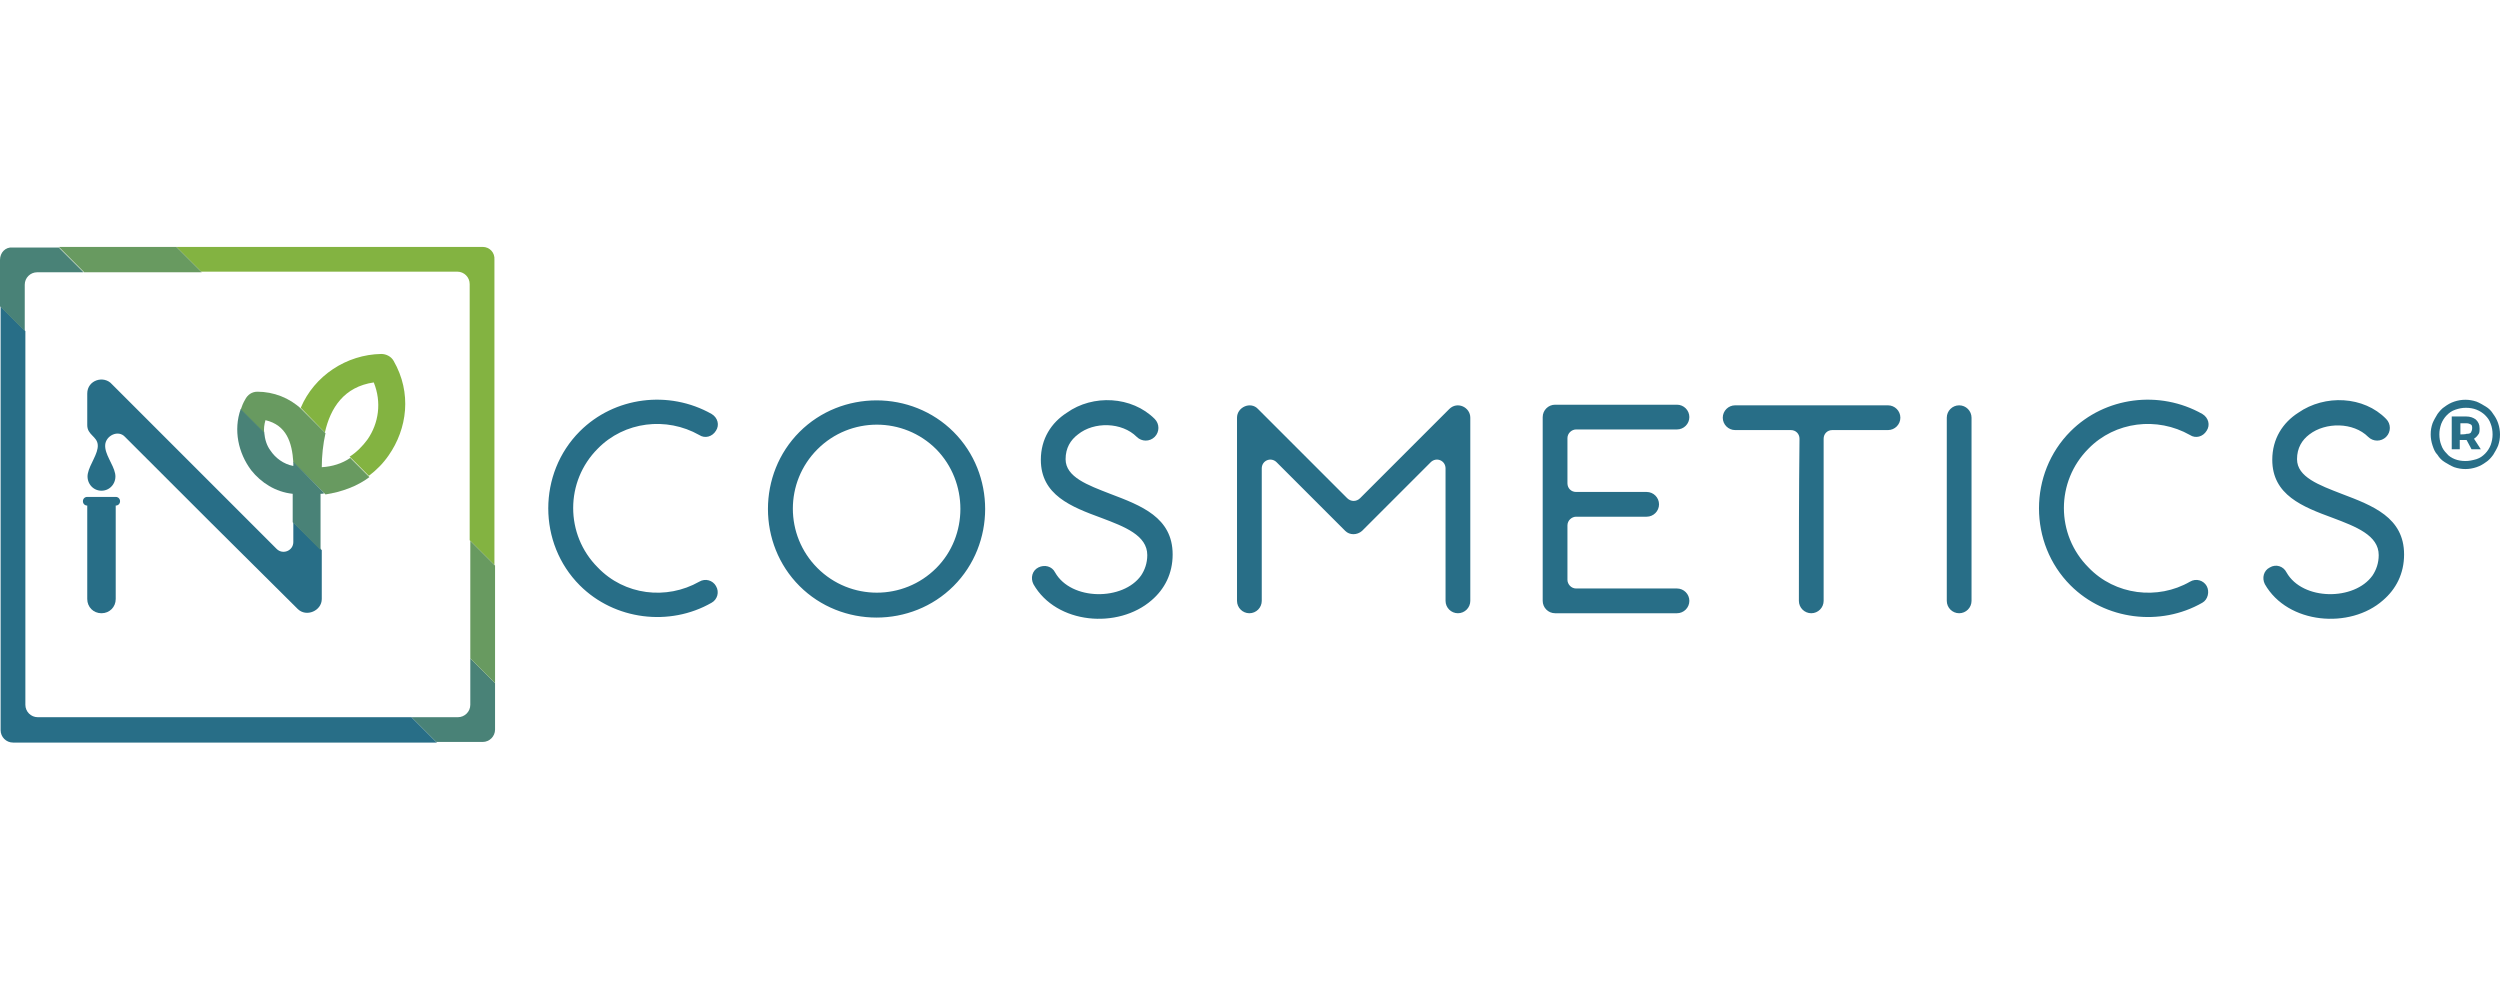 <?xml version="1.0" encoding="utf-8"?>
<!-- Generator: Adobe Illustrator 25.0.1, SVG Export Plug-In . SVG Version: 6.00 Build 0)  -->
<svg version="1.1" id="Layer_1" xmlns="http://www.w3.org/2000/svg" xmlns:xlink="http://www.w3.org/1999/xlink" x="0px" y="0px"
	 viewBox="0 0 404 160" style="enable-background:new 0 0 404 160;" xml:space="preserve">
<style type="text/css">
	.st0{fill:#286E87;}
	.st1{fill:#83B341;}
	.st2{fill:#689A60;}
	.st3{fill:#498277;}
	.st4{fill-rule:evenodd;clip-rule:evenodd;fill:#286E87;}
	.st5{fill-rule:evenodd;clip-rule:evenodd;fill:#83B341;}
	.st6{fill-rule:evenodd;clip-rule:evenodd;fill:#498277;}
	.st7{fill-rule:evenodd;clip-rule:evenodd;fill:#689A60;}
</style>
<g>
	<path class="st0" d="M397.6,70.2v-1.8h1c0.3,0,0.5,0.1,0.7,0.2c0.2,0.1,0.2,0.4,0.2,0.6c0,0.3-0.1,0.5-0.2,0.7
		c-0.2,0.2-0.4,0.2-0.7,0.2C398.5,70.2,397.6,70.2,397.6,70.2z M400.7,69.2c0-0.6-0.2-1-0.6-1.4c-0.4-0.3-0.9-0.5-1.6-0.5h-2.3v5.3
		h1.3v-1.5h1h0.1l0.8,1.5h1.5l-1.1-1.7c0.3-0.2,0.5-0.4,0.7-0.7C400.7,70,400.7,69.6,400.7,69.2z M398.4,74.5
		c-0.6,0-1.2-0.1-1.7-0.3c-0.5-0.2-1-0.5-1.3-0.9c-0.4-0.4-0.7-0.8-0.9-1.4c-0.2-0.5-0.3-1.1-0.3-1.7c0-0.6,0.1-1.1,0.3-1.7
		c0.2-0.5,0.5-1,0.9-1.4c0.4-0.4,0.8-0.7,1.4-0.9s1.1-0.3,1.7-0.3c0.6,0,1.2,0.1,1.7,0.3c0.5,0.2,1,0.5,1.4,0.9
		c0.4,0.4,0.7,0.8,0.9,1.4c0.2,0.5,0.3,1.1,0.3,1.7c0,0.6-0.1,1.1-0.3,1.7c-0.2,0.5-0.5,1-0.9,1.4c-0.4,0.4-0.8,0.7-1.4,0.9
		C399.5,74.4,399,74.5,398.4,74.5z M398.4,64.6c-0.6,0-1.2,0.1-1.8,0.3c-0.6,0.2-1.1,0.5-1.5,0.8c-0.5,0.3-0.9,0.8-1.2,1.2
		c-0.3,0.5-0.6,1-0.8,1.5c-0.2,0.6-0.3,1.1-0.3,1.8c0,0.6,0.1,1.2,0.3,1.8c0.2,0.6,0.4,1.1,0.8,1.5c0.3,0.5,0.7,0.9,1.2,1.2
		c0.5,0.3,1,0.6,1.5,0.8c0.6,0.2,1.2,0.3,1.8,0.3c0.6,0,1.2-0.1,1.8-0.3c0.6-0.2,1.1-0.5,1.5-0.8c0.5-0.3,0.9-0.8,1.2-1.2
		c0.3-0.5,0.6-1,0.8-1.5c0.2-0.6,0.3-1.1,0.3-1.8c0-0.6-0.1-1.2-0.3-1.8c-0.2-0.6-0.5-1.1-0.8-1.5c-0.3-0.5-0.7-0.9-1.2-1.2
		c-0.5-0.3-1-0.6-1.5-0.8C399.6,64.7,399,64.6,398.4,64.6z"/>
	<path class="st0" d="M318.6,97.1c0,1.1-0.9,2-2,2c-1.1,0-2-0.9-2-2c0-9.9,0-19.8,0-29.6c0-1.1,0.9-2,2-2s2,0.9,2,2
		C318.6,77.3,318.6,87.2,318.6,97.1L318.6,97.1z M290.7,97.1c0,1.1,0.9,2,2,2c1.1,0,2-0.9,2-2c0-8.7,0-17.5,0-26.2
		c0-0.8,0.6-1.4,1.4-1.4h9c1.1,0,2-0.9,2-2c0-1.1-0.9-2-2-2c-9.5,0-15.2,0-24.7,0c-1.1,0-2,0.9-2,2c0,1.1,0.9,2,2,2h9
		c0.8,0,1.4,0.6,1.4,1.4C290.7,79.6,290.7,88.3,290.7,97.1L290.7,97.1z M249.3,67.4c0-1.1,0.9-2,2-2H271c1.1,0,2,0.9,2,2
		c0,1.1-0.9,2-2,2h-16.3c-0.7,0-1.4,0.6-1.4,1.4v4v3.3c0,0.8,0.6,1.4,1.4,1.4h11.4c1.1,0,2,0.9,2,2c0,1.1-0.9,2-2,2h-11.4
		c-0.7,0-1.4,0.6-1.4,1.4v8.8c0,0.7,0.6,1.4,1.4,1.4H271c1.1,0,2,0.9,2,2c0,1.1-0.9,2-2,2h-19.7c-1.1,0-2-0.9-2-2
		C249.3,87.2,249.3,77.3,249.3,67.4L249.3,67.4z M206.3,74.7c-0.9-0.9-2.4-0.3-2.4,1v21.4c0,1.1-0.9,2-2,2s-2-0.9-2-2l0-29.6
		c0-1.7,2.2-2.7,3.4-1.4c4.8,4.8,9.6,9.6,14.4,14.4c0.6,0.6,1.5,0.6,2.1,0c4.8-4.8,9.6-9.6,14.4-14.4c1.3-1.3,3.4-0.3,3.4,1.4
		l0,29.6c0,1.1-0.9,2-2,2c-1.1,0-2-0.9-2-2V75.7c0-1.3-1.5-1.9-2.4-1l-6.2,6.2c-0.4,0.4-4.9,4.9-4.9,4.9c-0.8,0.7-2,0.7-2.7,0
		L206.3,74.7L206.3,74.7z M113,94c1-0.6,2.2-0.2,2.7,0.7c0.6,1,0.2,2.2-0.7,2.7c-6.8,3.9-15.7,2.8-21.3-2.8
		c-6.8-6.8-6.8-18.1,0-24.9c5.6-5.6,14.4-6.7,21.3-2.8c1,0.6,1.3,1.8,0.7,2.7c-0.6,1-1.8,1.3-2.7,0.7c-5.3-3-12.1-2.2-16.4,2.2
		c-5.3,5.3-5.3,13.9,0,19.2C100.9,96.2,107.7,97,113,94L113,94z M154.1,69.8c6.8,6.8,6.8,18.1,0,24.9c-6.8,6.8-18.1,6.8-24.9,0
		c-6.8-6.8-6.8-18.1,0-24.9C136,63,147.3,63,154.1,69.8L154.1,69.8z M151.3,72.6c-5.3-5.3-13.9-5.3-19.2,0c-5.3,5.3-5.3,13.9,0,19.2
		c5.3,5.3,13.9,5.3,19.2,0C156.5,86.6,156.5,77.9,151.3,72.6L151.3,72.6z M186.6,67.7c0.8,0.8,0.8,2.1,0,2.9c-0.8,0.8-2.1,0.8-2.9,0
		c-2.4-2.4-6.9-2.5-9.5-0.4c-1.2,0.9-2,2.2-2,4c0,2.9,3.6,4.2,7.2,5.6c5,1.9,10.1,3.8,10.1,9.8c0,3.1-1.3,5.6-3.4,7.4
		c-5.4,4.7-15.4,3.9-19.1-2.6c-0.5-1-0.2-2.2,0.8-2.7c1-0.5,2.2-0.2,2.7,0.8c2.6,4.6,11,4.6,13.9,0.5c0.6-0.9,1-2,1-3.3
		c0-3.2-3.7-4.6-7.4-6c-4.9-1.8-9.8-3.7-9.8-9.4c0-3.4,1.7-6,4.2-7.6C176.6,63.7,182.9,64,186.6,67.7L186.6,67.7z M353.9,94
		c1-0.6,2.2-0.2,2.7,0.7s0.2,2.2-0.7,2.7c-6.8,3.9-15.7,2.8-21.3-2.8c-6.8-6.8-6.8-18.1,0-24.9c5.6-5.6,14.4-6.7,21.3-2.8
		c1,0.6,1.3,1.8,0.7,2.7c-0.6,1-1.8,1.3-2.7,0.7c-5.3-3-12.1-2.2-16.4,2.2c-5.3,5.3-5.3,13.9,0,19.2C341.8,96.2,348.7,97,353.9,94
		L353.9,94z M385.6,67.7c0.8,0.8,0.8,2.1,0,2.9c-0.8,0.8-2.1,0.8-2.9,0c-2.4-2.4-6.9-2.4-9.5-0.4c-1.2,0.9-2,2.2-2,4
		c0,2.9,3.6,4.2,7.2,5.6c5,1.9,10.1,3.8,10.1,9.8c0,3.1-1.3,5.6-3.4,7.4c-5.3,4.7-15.4,3.9-19.1-2.6c-0.5-1-0.2-2.2,0.8-2.7
		c1-0.6,2.2-0.2,2.7,0.8c2.6,4.6,11,4.6,13.9,0.5c0.6-0.9,1-2,1-3.3c0-3.2-3.7-4.6-7.4-6c-4.9-1.8-9.8-3.7-9.8-9.4
		c0-3.4,1.7-6,4.2-7.6C375.7,63.7,382,64,385.6,67.7L385.6,67.7z"/>
	<g>
		<path class="st0" d="M14.1,80.3h4.6c0.4,0,0.7,0.3,0.7,0.7c0,0.4-0.3,0.7-0.7,0.7c0,5,0,10.1,0,15.1c0,1.3-1,2.3-2.3,2.3
			c-1.3,0-2.3-1-2.3-2.3c0-5,0-10.1,0-15.1c-0.4,0-0.7-0.3-0.7-0.7C13.4,80.6,13.7,80.3,14.1,80.3L14.1,80.3z"/>
		<g>
			<path class="st1" d="M52.5,69.9c0.9-4,3.1-7.4,7.9-8.1c1.3,3.2,0.8,6.6-1,9.2c-0.8,1.1-1.8,2.1-2.9,2.8l3.1,3.1
				c1.2-0.9,2.3-2,3.2-3.3c3-4.3,3.8-10.1,0.8-15.3c-0.4-0.7-1.2-1.1-2-1.1c-5.6,0.1-10.8,3.5-13,8.7L52.5,69.9z"/>
		</g>
		<path class="st2" d="M59.7,77.1l-3.1-3.1c-1.3,0.9-2.9,1.4-4.6,1.5c0-1.8,0.2-3.7,0.6-5.5l-3.9-3.9c0,0,0,0,0,0
			c-1.9-1.8-4.5-2.8-7.1-2.8c-0.9,0-1.6,0.5-2,1.3c-0.3,0.5-0.5,1-0.7,1.6l3.8,3.8c-0.1-0.7,0-1.4,0.2-2.1c3.4,0.8,4.3,3.6,4.5,6.8
			l5.2,5.2C55.2,79.5,57.7,78.6,59.7,77.1z"/>
		<path class="st0" d="M47.4,84.4v3.2c0,1.4-1.7,2.1-2.7,1.1L18.1,62.1c-1.3-1.5-4-0.7-4,1.5c0,1.7,0,3.4,0,5.1
			c0,1.6,1.6,1.8,1.7,3.2c0.1,1.4-1.3,3.1-1.6,4.6c-0.3,1.4,0.7,2.8,2.2,2.8c1.5,0,2.5-1.4,2.2-2.8c-0.3-1.5-1.7-3.1-1.6-4.6
			c0.1-1.5,2.1-2.5,3.2-1.3c9.3,9.3,18.6,18.6,27.9,27.8c1.4,1.4,3.9,0.3,3.9-1.6v-7.9L47.4,84.4z"/>
		<path class="st3" d="M47.4,74.6c0,0.2,0,0.5,0,0.7c-1.6-0.3-2.9-1.3-3.7-2.5c-0.6-0.8-0.9-1.8-1-2.9l-3.8-3.8
			c-1.2,3.4-0.4,7.1,1.7,9.9c1.6,2,3.9,3.5,6.7,3.8v4.6l4.5,4.5v-9.1c0.2,0,0.4,0,0.6-0.1L47.4,74.6z"/>
	</g>
	<path class="st4" d="M66.5,115.9H6.1c-1.1,0-2-0.9-2-2V53.5l-4-4v68.5c0,1.1,0.9,2,2,2h68.5L66.5,115.9z"/>
	<path class="st5" d="M78,39.9H28.5l4,4h41.4c1.1,0,2,0.9,2,2v41.4l4,4V42C80,40.8,79.1,39.9,78,39.9z"/>
	<path class="st6" d="M0,42v7.5l4,4V46c0-1.1,0.9-2,2-2h7.5l-4-4H2C0.9,39.9,0,40.8,0,42z"/>
	<path class="st6" d="M80,117.9v-7.5l-4-4v7.5c0,1.1-0.9,2-2,2h-7.5l4,4H78C79.1,119.9,80,119,80,117.9z"/>
	<polygon class="st7" points="13.6,44 32.6,44 28.5,39.9 9.5,39.9 	"/>
	<polygon class="st7" points="80,91.4 76,87.4 76,106.4 80,110.4 	"/>
</g>
</svg>
